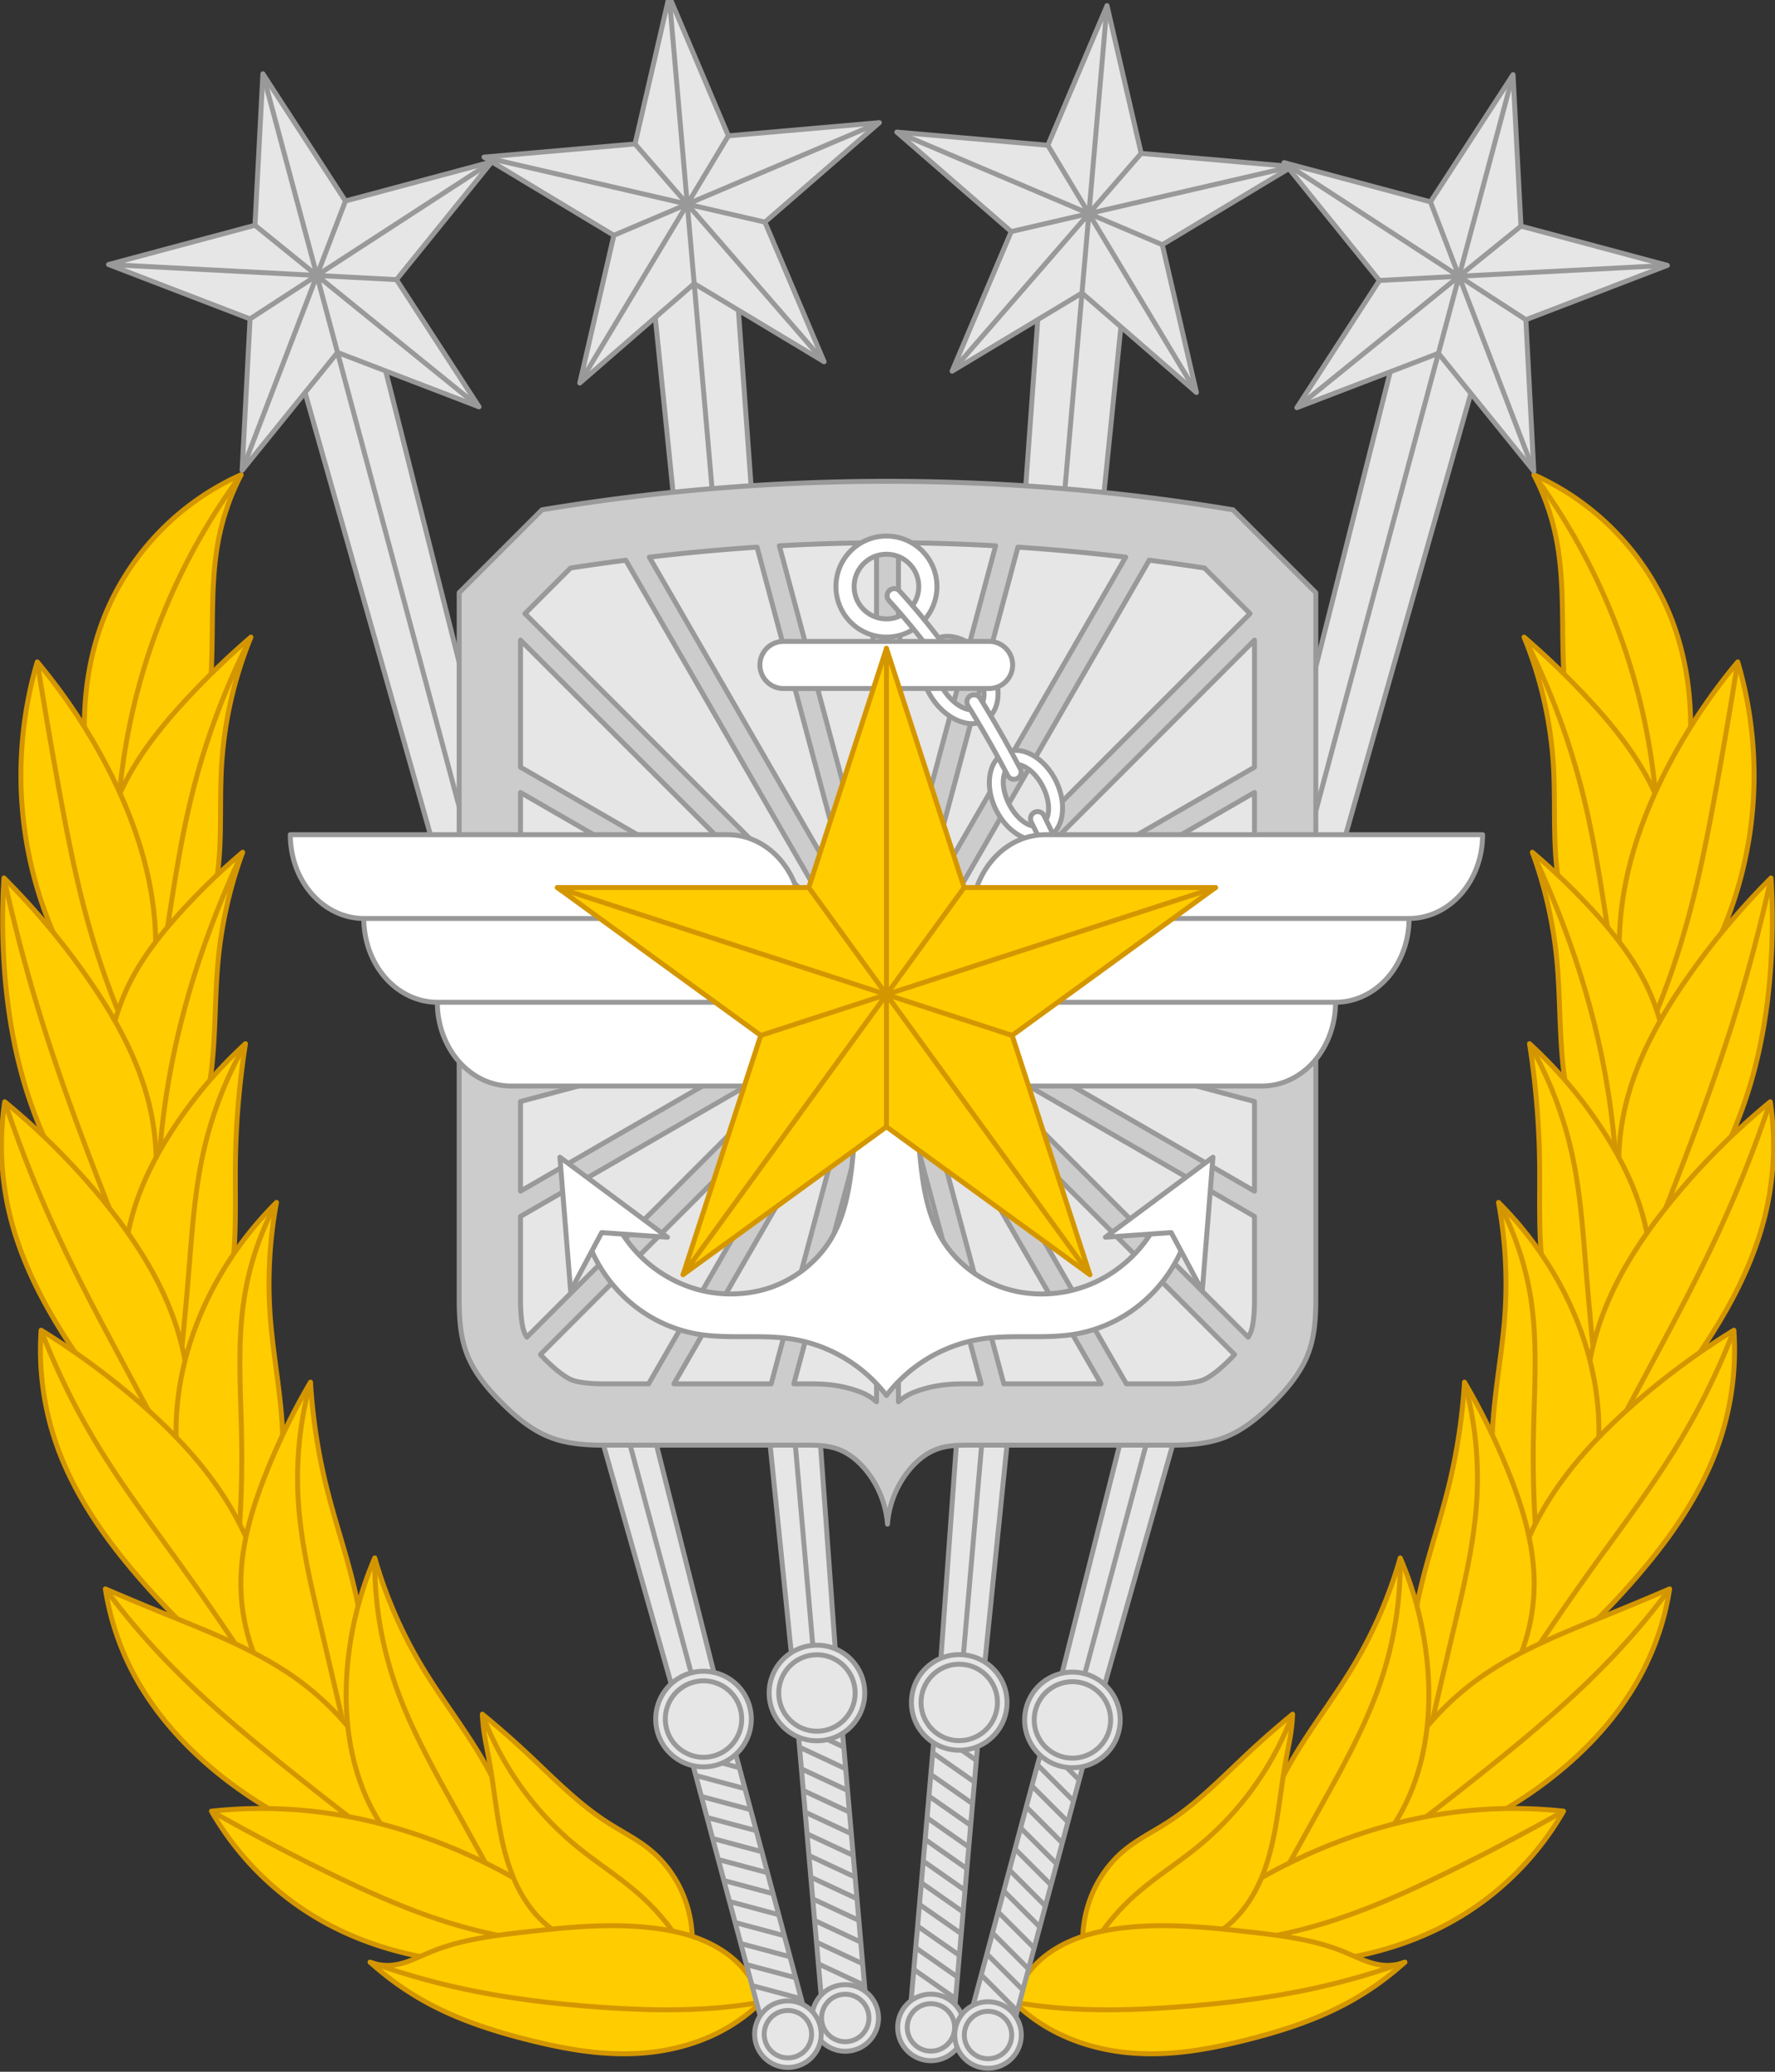 <svg xmlns="http://www.w3.org/2000/svg" width="360" height="420" viewBox="0 0 95.25 111.125"><rect x="0" y="0" width="95.25" height="111.125" fill="#333333" stroke="none"/><g style="stroke-width:.211;stroke-miterlimit:4;stroke-dasharray:none"><path d="M-379.578 1039.52c-.04-1.76.246-3.536.926-5.16a11.232 11.232 0 0 1 5.768-5.874c-.432.829-.75 1.718-.94 2.634-.495 2.394-.113 4.893-.495 7.309a11.768 11.768 0 0 1-3.87 6.978 14.613 14.613 0 0 1-1.389-5.887z" style="fill:#fc0;stroke:#d49600;stroke-width:.211;stroke-linecap:butt;stroke-linejoin:round;stroke-miterlimit:4;stroke-dasharray:none;stroke-opacity:1" transform="matrix(1.256 0 0 1.256 481.283 -1266.313)"/><path d="M-372.884 1028.486a27.184 27.184 0 0 0-3.982 7.727 27.192 27.192 0 0 0-1.323 9.194" style="fill:none;stroke:#d49600;stroke-width:.211;stroke-linecap:butt;stroke-linejoin:round;stroke-miterlimit:4;stroke-dasharray:none;stroke-opacity:1" transform="matrix(1.256 0 0 1.256 481.283 -1266.313)"/><path d="M-378.652 1043.985c.405-2.263 1.843-4.201 3.407-5.887a34.57 34.57 0 0 1 2.778-2.679 17.244 17.244 0 0 0-1.257 5.556c-.1 1.767.072 3.562-.298 5.292a8.654 8.654 0 0 1-2.414 4.366c-1.782-1.661-2.645-4.25-2.216-6.648z" style="fill:#fc0;stroke:#d49600;stroke-width:.211;stroke-linecap:butt;stroke-linejoin:round;stroke-miterlimit:4;stroke-dasharray:none;stroke-opacity:1" transform="matrix(1.256 0 0 1.256 481.283 -1266.313)"/><path d="M-376.436 1050.633c.184-1.348.382-2.693.595-4.035.23-1.453.478-2.904.827-4.333a31.391 31.391 0 0 1 2.547-6.846" style="fill:none;stroke:#d49600;stroke-width:.211;stroke-linecap:butt;stroke-linejoin:round;stroke-miterlimit:4;stroke-dasharray:none;stroke-opacity:1" transform="matrix(1.256 0 0 1.256 481.283 -1266.313)"/><path d="M-376.68 1046.64c-.292-1.996-1.008-3.915-1.94-5.705a24.813 24.813 0 0 0-2.975-4.458 17.206 17.206 0 0 0-.697 5.086c.036 2.559.653 5.11 1.809 7.393a16.645 16.645 0 0 0 3.187 4.355c.73-2.132.943-4.44.616-6.67z" style="fill:#fc0;stroke:#d49600;stroke-width:.211;stroke-linecap:butt;stroke-linejoin:round;stroke-miterlimit:4;stroke-dasharray:none;stroke-opacity:1" transform="matrix(1.256 0 0 1.256 481.283 -1266.313)"/><path d="M-381.595 1036.477c.287 1.81.595 3.615.924 5.417.371 2.04.77 4.078 1.346 6.07a35.197 35.197 0 0 0 2.03 5.347" style="fill:none;stroke:#d49600;stroke-width:.211;stroke-linecap:butt;stroke-linejoin:round;stroke-miterlimit:4;stroke-dasharray:none;stroke-opacity:1" transform="matrix(1.256 0 0 1.256 481.283 -1266.313)"/><path d="M-377.685 1050.266c.567-1.158 1.376-2.181 2.245-3.134a28.204 28.204 0 0 1 2.62-2.526 18.48 18.48 0 0 0-1.043 4.571c-.165 1.701-.093 3.423-.342 5.114a13.671 13.671 0 0 1-2.264 5.75 9.059 9.059 0 0 1-2.065-4.706 9.059 9.059 0 0 1 .849-5.07z" style="fill:#fc0;stroke:#d49600;stroke-width:.211;stroke-linecap:butt;stroke-linejoin:round;stroke-miterlimit:4;stroke-dasharray:none;stroke-opacity:1" transform="matrix(1.256 0 0 1.256 481.283 -1266.313)"/><path d="M-372.82 1044.606a40.82 40.82 0 0 0-1.638 3.976 36.882 36.882 0 0 0-1.17 4.022 33.663 33.663 0 0 0-.841 7.437" style="fill:none;stroke:#d49600;stroke-width:.211;stroke-linecap:butt;stroke-linejoin:round;stroke-miterlimit:4;stroke-dasharray:none;stroke-opacity:1" transform="matrix(1.256 0 0 1.256 481.283 -1266.313)"/><path d="M-376.8 1055.428c-.47-1.978-1.483-3.789-2.646-5.457a31.568 31.568 0 0 0-3.571-4.266 29.153 29.153 0 0 0 0 3.605c.114 1.847.406 3.69.959 5.457a19.145 19.145 0 0 0 4.597 7.673 11.042 11.042 0 0 0 .661-7.012z" style="fill:#fc0;stroke:#d49600;stroke-width:.211;stroke-linecap:butt;stroke-linejoin:round;stroke-miterlimit:4;stroke-dasharray:none;stroke-opacity:1" transform="matrix(1.256 0 0 1.256 481.283 -1266.313)"/><path d="M-383.017 1045.705a72.478 72.478 0 0 0 1.653 6.217c.691 2.2 1.486 4.365 2.315 6.516.516 1.339 1.046 2.673 1.588 4.002" style="fill:none;stroke:#d49600;stroke-width:.211;stroke-linecap:butt;stroke-linejoin:round;stroke-miterlimit:4;stroke-dasharray:none;stroke-opacity:1" transform="matrix(1.256 0 0 1.256 481.283 -1266.313)"/><path d="M-373.36 1063.002c.309-1.696.208-3.436.231-5.16a35.69 35.69 0 0 1 .43-5.06 18.995 18.995 0 0 0-3.24 3.87c-1.043 1.649-1.84 3.508-1.92 5.457a8.023 8.023 0 0 0 2.217 5.82 10.877 10.877 0 0 0 2.282-4.927z" style="fill:#fc0;stroke:#d49600;stroke-width:.211;stroke-linecap:butt;stroke-linejoin:round;stroke-miterlimit:4;stroke-dasharray:none;stroke-opacity:1" transform="matrix(1.256 0 0 1.256 481.283 -1266.313)"/><path d="M-372.699 1052.782a16.749 16.749 0 0 0-1.819 4.73c-.35 1.607-.462 3.255-.595 4.895a186.613 186.613 0 0 1-.53 5.523" style="fill:none;stroke:#d49600;stroke-width:.211;stroke-linecap:butt;stroke-linejoin:round;stroke-miterlimit:4;stroke-dasharray:none;stroke-opacity:1" transform="matrix(1.256 0 0 1.256 481.283 -1266.313)"/><path d="M-378.817 1059.43c1.321 1.61 2.487 3.381 3.142 5.358a11.91 11.91 0 0 1 .297 6.383 27.83 27.83 0 0 1-5.027-5.854c-1.049-1.636-1.932-3.4-2.38-5.292a12.578 12.578 0 0 1-.2-4.762 30.14 30.14 0 0 1 4.168 4.167z" style="fill:#fc0;stroke:#d49600;stroke-width:.211;stroke-linecap:butt;stroke-linejoin:round;stroke-miterlimit:4;stroke-dasharray:none;stroke-opacity:1" transform="matrix(1.256 0 0 1.256 481.283 -1266.313)"/><path d="M-382.984 1055.263a54.478 54.478 0 0 0 2.216 5.59c.855 1.852 1.815 3.656 2.778 5.456.867 1.622 1.738 3.243 2.612 4.862" style="fill:none;stroke:#d49600;stroke-width:.211;stroke-linecap:butt;stroke-linejoin:round;stroke-miterlimit:4;stroke-dasharray:none;stroke-opacity:1" transform="matrix(1.256 0 0 1.256 481.283 -1266.313)"/><path d="M-375.642 1068.591c.12-1.894.694-3.749 1.587-5.424a15.133 15.133 0 0 1 2.68-3.605 19.138 19.138 0 0 0-.265 4.895c.148 1.989.608 3.96.529 5.953a11.12 11.12 0 0 1-2.15 6.119 12.06 12.06 0 0 1-2.381-7.938z" style="fill:#fc0;stroke:#d49600;stroke-width:.211;stroke-linecap:butt;stroke-linejoin:round;stroke-miterlimit:4;stroke-dasharray:none;stroke-opacity:1" transform="matrix(1.256 0 0 1.256 481.283 -1266.313)"/><path d="M-371.376 1059.562a12.827 12.827 0 0 0-1.389 4.167c-.292 1.944-.133 3.922-.1 5.887.041 2.31-.091 4.623-.396 6.913" style="fill:none;stroke:#d49600;stroke-width:.211;stroke-linecap:butt;stroke-linejoin:round;stroke-miterlimit:4;stroke-dasharray:none;stroke-opacity:1" transform="matrix(1.256 0 0 1.256 481.283 -1266.313)"/><path d="M-377.263 1075.57c-1.459-1.688-2.765-3.551-3.505-5.656a12.221 12.221 0 0 1-.662-4.895c1.42.874 2.77 1.86 4.035 2.944 1.585 1.359 3.05 2.892 4.101 4.696a13.36 13.36 0 0 1 1.72 8.136 33.681 33.681 0 0 1-5.689-5.225z" style="fill:#fc0;stroke:#d49600;stroke-width:.211;stroke-linecap:butt;stroke-linejoin:round;stroke-miterlimit:4;stroke-dasharray:none;stroke-opacity:1" transform="matrix(1.256 0 0 1.256 481.283 -1266.313)"/><path d="M-381.43 1065.02a30.344 30.344 0 0 0 2.381 4.861c1.085 1.79 2.35 3.46 3.572 5.16a126.229 126.229 0 0 1 3.903 5.754" style="fill:none;stroke:#d49600;stroke-width:.211;stroke-linecap:butt;stroke-linejoin:round;stroke-miterlimit:4;stroke-dasharray:none;stroke-opacity:1" transform="matrix(1.256 0 0 1.256 481.283 -1266.313)"/><path d="M-367.804 1077.256c-.297-1.868-.964-3.654-1.422-5.49a24.9 24.9 0 0 1-.695-4.53 28.542 28.542 0 0 0-1.918 3.935c-.582 1.47-1.045 3.015-1.058 4.597a8.372 8.372 0 0 0 1.262 4.475 8.372 8.372 0 0 0 3.467 3.099c.56-1.97.686-4.063.364-6.086z" style="fill:#fc0;stroke:#d49600;stroke-width:.211;stroke-linecap:butt;stroke-linejoin:round;stroke-miterlimit:4;stroke-dasharray:none;stroke-opacity:1" transform="matrix(1.256 0 0 1.256 481.283 -1266.313)"/><path d="M-369.92 1067.235a15.518 15.518 0 0 0-.53 4.961c.103 1.847.535 3.657.96 5.457a919.76 919.76 0 0 1 1.322 5.689" style="fill:none;stroke:#d49600;stroke-width:.211;stroke-linecap:butt;stroke-linejoin:round;stroke-miterlimit:4;stroke-dasharray:none;stroke-opacity:1" transform="matrix(1.256 0 0 1.256 481.283 -1266.313)"/><path d="M-370.384 1080.001c-1.76-1.295-3.83-2.085-5.854-2.91-.819-.334-1.634-.676-2.447-1.025a11.468 11.468 0 0 0 1.092 3.406c1.05 2.084 2.726 3.81 4.63 5.16a19.387 19.387 0 0 0 7.342 3.175 12.213 12.213 0 0 0-4.763-7.806z" style="fill:#fc0;stroke:#d49600;stroke-width:.211;stroke-linecap:butt;stroke-linejoin:round;stroke-miterlimit:4;stroke-dasharray:none;stroke-opacity:1" transform="matrix(1.256 0 0 1.256 481.283 -1266.313)"/><path d="M-378.685 1076.066a31.336 31.336 0 0 0 2.381 2.844c1.695 1.796 3.595 3.385 5.524 4.928a171.423 171.423 0 0 0 5.159 3.969" style="fill:none;stroke:#d49600;stroke-width:.211;stroke-linecap:butt;stroke-linejoin:round;stroke-miterlimit:4;stroke-dasharray:none;stroke-opacity:1" transform="matrix(1.256 0 0 1.256 481.283 -1266.313)"/><path d="M-367.209 1085.624c-.991-1.794-1.294-3.908-1.157-5.953a15.007 15.007 0 0 1 1.19-4.928 19.407 19.407 0 0 0 2.051 4.696c1.263 2.087 2.941 3.98 3.638 6.317a8.296 8.296 0 0 1 .165 4.068c-2.454-.43-4.68-2.02-5.887-4.2z" style="fill:#fc0;stroke:#d49600;stroke-width:.211;stroke-linecap:butt;stroke-linejoin:round;stroke-miterlimit:4;stroke-dasharray:none;stroke-opacity:1" transform="matrix(1.256 0 0 1.256 481.283 -1266.313)"/><path d="M-367.176 1074.743a15.928 15.928 0 0 0 .794 5.16c.654 1.988 1.693 3.825 2.712 5.655.79 1.418 1.573 2.84 2.348 4.266" style="fill:none;stroke:#d49600;stroke-width:.211;stroke-linecap:butt;stroke-linejoin:round;stroke-miterlimit:4;stroke-dasharray:none;stroke-opacity:1" transform="matrix(1.256 0 0 1.256 481.283 -1266.313)"/><path d="M-364.133 1091.94c-1.976-.246-3.917-.856-5.622-1.885a12.584 12.584 0 0 1-4.399-4.497 20.027 20.027 0 0 1 5.06.099c1.783.263 3.527.767 5.193 1.455a24.625 24.625 0 0 1 6.78 4.2 16.672 16.672 0 0 1-7.012.629z" style="fill:#fc0;stroke:#d49600;stroke-width:.211;stroke-linecap:butt;stroke-linejoin:round;stroke-miterlimit:4;stroke-dasharray:none;stroke-opacity:1" transform="matrix(1.256 0 0 1.256 481.283 -1266.313)"/><path d="M-374.154 1085.558a95.176 95.176 0 0 0 4.895 2.58c1.737.851 3.506 1.653 5.358 2.215 2.192.666 4.488.991 6.78.96" style="fill:none;stroke:#d49600;stroke-width:.211;stroke-linecap:butt;stroke-linejoin:round;stroke-miterlimit:4;stroke-dasharray:none;stroke-opacity:1" transform="matrix(1.256 0 0 1.256 481.283 -1266.313)"/><path d="M-360.73 1083.03c1.13 1.053 2.207 2.183 3.508 3.016.617.396 1.283.723 1.847 1.193.48.4.876.898 1.17 1.45.526.99.714 2.157.526 3.262a15.722 15.722 0 0 1-2.98-.242c-1.152-.205-2.32-.56-3.207-1.323-.596-.511-1.038-1.185-1.35-1.905-.31-.72-.497-1.49-.635-2.262-.177-.988-.278-1.99-.463-2.977-.061-.328-.132-.654-.182-.984a7.932 7.932 0 0 1-.082-.842c.633.518 1.25 1.056 1.848 1.614z" style="fill:#fc0;stroke:#d49600;stroke-width:.211;stroke-linecap:butt;stroke-linejoin:round;stroke-miterlimit:4;stroke-dasharray:none;stroke-opacity:1" transform="matrix(1.256 0 0 1.256 481.283 -1266.313)"/><path d="M-353.68 1091.951a9.499 9.499 0 0 0-2.07-2.724c-.874-.798-1.89-1.425-2.805-2.175a13.31 13.31 0 0 1-4.023-5.636" style="fill:none;stroke:#d49600;stroke-width:.211;stroke-linecap:butt;stroke-linejoin:round;stroke-miterlimit:4;stroke-dasharray:none;stroke-opacity:1" transform="matrix(1.256 0 0 1.256 481.283 -1266.313)"/><path d="M-352.171 1094.84c-1.225.697-2.637 1.034-4.046 1.075-1.475.044-2.942-.226-4.373-.584-1.45-.363-2.887-.822-4.21-1.52a12.624 12.624 0 0 1-2.574-1.804c.283.109.59.154.893.132.601-.044 1.148-.344 1.705-.573 1.257-.518 2.625-.688 3.975-.842 1.865-.213 3.752-.405 5.613-.164.72.093 1.436.253 2.102.543.665.29 1.28.714 1.733 1.281.314.392.546.849.679 1.333a7.442 7.442 0 0 1-1.497 1.123z" style="fill:#fc0;stroke:#d49600;stroke-width:.211;stroke-linecap:round;stroke-linejoin:round;stroke-miterlimit:4;stroke-dasharray:none;stroke-opacity:1" transform="matrix(1.256 0 0 1.256 481.283 -1266.313)"/><path d="M-367.374 1092.007c1.246.449 2.52.817 3.814 1.102 1.976.436 3.991.676 6.01.819 1.69.119 3.388.17 5.075.023.603-.053 1.204-.13 1.8-.234" style="fill:none;stroke:#d49600;stroke-width:.211;stroke-linecap:round;stroke-linejoin:round;stroke-miterlimit:4;stroke-dasharray:none;stroke-opacity:1" transform="matrix(1.256 0 0 1.256 481.283 -1266.313)"/></g><g style="stroke-width:.211;stroke-miterlimit:4;stroke-dasharray:none"><path d="M-379.578 1039.52c-.04-1.76.246-3.536.926-5.16a11.232 11.232 0 0 1 5.768-5.874c-.432.829-.75 1.718-.94 2.634-.495 2.394-.113 4.893-.495 7.309a11.768 11.768 0 0 1-3.87 6.978 14.613 14.613 0 0 1-1.389-5.887z" style="fill:#fc0;stroke:#d49600;stroke-width:.211;stroke-linecap:butt;stroke-linejoin:round;stroke-miterlimit:4;stroke-dasharray:none;stroke-opacity:1" transform="matrix(-1.256 0 0 1.256 -386.033 -1266.313)"/><path d="M-372.884 1028.486a27.184 27.184 0 0 0-3.982 7.727 27.192 27.192 0 0 0-1.323 9.194" style="fill:none;stroke:#d49600;stroke-width:.211;stroke-linecap:butt;stroke-linejoin:round;stroke-miterlimit:4;stroke-dasharray:none;stroke-opacity:1" transform="matrix(-1.256 0 0 1.256 -386.033 -1266.313)"/><path d="M-378.652 1043.985c.405-2.263 1.843-4.201 3.407-5.887a34.57 34.57 0 0 1 2.778-2.679 17.244 17.244 0 0 0-1.257 5.556c-.1 1.767.072 3.562-.298 5.292a8.654 8.654 0 0 1-2.414 4.366c-1.782-1.661-2.645-4.25-2.216-6.648z" style="fill:#fc0;stroke:#d49600;stroke-width:.211;stroke-linecap:butt;stroke-linejoin:round;stroke-miterlimit:4;stroke-dasharray:none;stroke-opacity:1" transform="matrix(-1.256 0 0 1.256 -386.033 -1266.313)"/><path d="M-376.436 1050.633c.184-1.348.382-2.693.595-4.035.23-1.453.478-2.904.827-4.333a31.391 31.391 0 0 1 2.547-6.846" style="fill:none;stroke:#d49600;stroke-width:.211;stroke-linecap:butt;stroke-linejoin:round;stroke-miterlimit:4;stroke-dasharray:none;stroke-opacity:1" transform="matrix(-1.256 0 0 1.256 -386.033 -1266.313)"/><path d="M-376.68 1046.64c-.292-1.996-1.008-3.915-1.94-5.705a24.813 24.813 0 0 0-2.975-4.458 17.206 17.206 0 0 0-.697 5.086c.036 2.559.653 5.11 1.809 7.393a16.645 16.645 0 0 0 3.187 4.355c.73-2.132.943-4.44.616-6.67z" style="fill:#fc0;stroke:#d49600;stroke-width:.211;stroke-linecap:butt;stroke-linejoin:round;stroke-miterlimit:4;stroke-dasharray:none;stroke-opacity:1" transform="matrix(-1.256 0 0 1.256 -386.033 -1266.313)"/><path d="M-381.595 1036.477c.287 1.81.595 3.615.924 5.417.371 2.04.77 4.078 1.346 6.07a35.197 35.197 0 0 0 2.03 5.347" style="fill:none;stroke:#d49600;stroke-width:.211;stroke-linecap:butt;stroke-linejoin:round;stroke-miterlimit:4;stroke-dasharray:none;stroke-opacity:1" transform="matrix(-1.256 0 0 1.256 -386.033 -1266.313)"/><path d="M-377.685 1050.266c.567-1.158 1.376-2.181 2.245-3.134a28.204 28.204 0 0 1 2.62-2.526 18.48 18.48 0 0 0-1.043 4.571c-.165 1.701-.093 3.423-.342 5.114a13.671 13.671 0 0 1-2.264 5.75 9.059 9.059 0 0 1-2.065-4.706 9.059 9.059 0 0 1 .849-5.07z" style="fill:#fc0;stroke:#d49600;stroke-width:.211;stroke-linecap:butt;stroke-linejoin:round;stroke-miterlimit:4;stroke-dasharray:none;stroke-opacity:1" transform="matrix(-1.256 0 0 1.256 -386.033 -1266.313)"/><path d="M-372.82 1044.606a40.82 40.82 0 0 0-1.638 3.976 36.882 36.882 0 0 0-1.17 4.022 33.663 33.663 0 0 0-.841 7.437" style="fill:none;stroke:#d49600;stroke-width:.211;stroke-linecap:butt;stroke-linejoin:round;stroke-miterlimit:4;stroke-dasharray:none;stroke-opacity:1" transform="matrix(-1.256 0 0 1.256 -386.033 -1266.313)"/><path d="M-376.8 1055.428c-.47-1.978-1.483-3.789-2.646-5.457a31.568 31.568 0 0 0-3.571-4.266 29.153 29.153 0 0 0 0 3.605c.114 1.847.406 3.69.959 5.457a19.145 19.145 0 0 0 4.597 7.673 11.042 11.042 0 0 0 .661-7.012z" style="fill:#fc0;stroke:#d49600;stroke-width:.211;stroke-linecap:butt;stroke-linejoin:round;stroke-miterlimit:4;stroke-dasharray:none;stroke-opacity:1" transform="matrix(-1.256 0 0 1.256 -386.033 -1266.313)"/><path d="M-383.017 1045.705a72.478 72.478 0 0 0 1.653 6.217c.691 2.2 1.486 4.365 2.315 6.516.516 1.339 1.046 2.673 1.588 4.002" style="fill:none;stroke:#d49600;stroke-width:.211;stroke-linecap:butt;stroke-linejoin:round;stroke-miterlimit:4;stroke-dasharray:none;stroke-opacity:1" transform="matrix(-1.256 0 0 1.256 -386.033 -1266.313)"/><path d="M-373.36 1063.002c.309-1.696.208-3.436.231-5.16a35.69 35.69 0 0 1 .43-5.06 18.995 18.995 0 0 0-3.24 3.87c-1.043 1.649-1.84 3.508-1.92 5.457a8.023 8.023 0 0 0 2.217 5.82 10.877 10.877 0 0 0 2.282-4.927z" style="fill:#fc0;stroke:#d49600;stroke-width:.211;stroke-linecap:butt;stroke-linejoin:round;stroke-miterlimit:4;stroke-dasharray:none;stroke-opacity:1" transform="matrix(-1.256 0 0 1.256 -386.033 -1266.313)"/><path d="M-372.699 1052.782a16.749 16.749 0 0 0-1.819 4.73c-.35 1.607-.462 3.255-.595 4.895a186.613 186.613 0 0 1-.53 5.523" style="fill:none;stroke:#d49600;stroke-width:.211;stroke-linecap:butt;stroke-linejoin:round;stroke-miterlimit:4;stroke-dasharray:none;stroke-opacity:1" transform="matrix(-1.256 0 0 1.256 -386.033 -1266.313)"/><path d="M-378.817 1059.43c1.321 1.61 2.487 3.381 3.142 5.358a11.91 11.91 0 0 1 .297 6.383 27.83 27.83 0 0 1-5.027-5.854c-1.049-1.636-1.932-3.4-2.38-5.292a12.578 12.578 0 0 1-.2-4.762 30.14 30.14 0 0 1 4.168 4.167z" style="fill:#fc0;stroke:#d49600;stroke-width:.211;stroke-linecap:butt;stroke-linejoin:round;stroke-miterlimit:4;stroke-dasharray:none;stroke-opacity:1" transform="matrix(-1.256 0 0 1.256 -386.033 -1266.313)"/><path d="M-382.984 1055.263a54.478 54.478 0 0 0 2.216 5.59c.855 1.852 1.815 3.656 2.778 5.456.867 1.622 1.738 3.243 2.612 4.862" style="fill:none;stroke:#d49600;stroke-width:.211;stroke-linecap:butt;stroke-linejoin:round;stroke-miterlimit:4;stroke-dasharray:none;stroke-opacity:1" transform="matrix(-1.256 0 0 1.256 -386.033 -1266.313)"/><path d="M-375.642 1068.591c.12-1.894.694-3.749 1.587-5.424a15.133 15.133 0 0 1 2.68-3.605 19.138 19.138 0 0 0-.265 4.895c.148 1.989.608 3.96.529 5.953a11.12 11.12 0 0 1-2.15 6.119 12.06 12.06 0 0 1-2.381-7.938z" style="fill:#fc0;stroke:#d49600;stroke-width:.211;stroke-linecap:butt;stroke-linejoin:round;stroke-miterlimit:4;stroke-dasharray:none;stroke-opacity:1" transform="matrix(-1.256 0 0 1.256 -386.033 -1266.313)"/><path d="M-371.376 1059.562a12.827 12.827 0 0 0-1.389 4.167c-.292 1.944-.133 3.922-.1 5.887.041 2.31-.091 4.623-.396 6.913" style="fill:none;stroke:#d49600;stroke-width:.211;stroke-linecap:butt;stroke-linejoin:round;stroke-miterlimit:4;stroke-dasharray:none;stroke-opacity:1" transform="matrix(-1.256 0 0 1.256 -386.033 -1266.313)"/><path d="M-377.263 1075.57c-1.459-1.688-2.765-3.551-3.505-5.656a12.221 12.221 0 0 1-.662-4.895c1.42.874 2.77 1.86 4.035 2.944 1.585 1.359 3.05 2.892 4.101 4.696a13.36 13.36 0 0 1 1.72 8.136 33.681 33.681 0 0 1-5.689-5.225z" style="fill:#fc0;stroke:#d49600;stroke-width:.211;stroke-linecap:butt;stroke-linejoin:round;stroke-miterlimit:4;stroke-dasharray:none;stroke-opacity:1" transform="matrix(-1.256 0 0 1.256 -386.033 -1266.313)"/><path d="M-381.43 1065.02a30.344 30.344 0 0 0 2.381 4.861c1.085 1.79 2.35 3.46 3.572 5.16a126.229 126.229 0 0 1 3.903 5.754" style="fill:none;stroke:#d49600;stroke-width:.211;stroke-linecap:butt;stroke-linejoin:round;stroke-miterlimit:4;stroke-dasharray:none;stroke-opacity:1" transform="matrix(-1.256 0 0 1.256 -386.033 -1266.313)"/><path d="M-367.804 1077.256c-.297-1.868-.964-3.654-1.422-5.49a24.9 24.9 0 0 1-.695-4.53 28.542 28.542 0 0 0-1.918 3.935c-.582 1.47-1.045 3.015-1.058 4.597a8.372 8.372 0 0 0 1.262 4.475 8.372 8.372 0 0 0 3.467 3.099c.56-1.97.686-4.063.364-6.086z" style="fill:#fc0;stroke:#d49600;stroke-width:.211;stroke-linecap:butt;stroke-linejoin:round;stroke-miterlimit:4;stroke-dasharray:none;stroke-opacity:1" transform="matrix(-1.256 0 0 1.256 -386.033 -1266.313)"/><path d="M-369.92 1067.235a15.518 15.518 0 0 0-.53 4.961c.103 1.847.535 3.657.96 5.457a919.76 919.76 0 0 1 1.322 5.689" style="fill:none;stroke:#d49600;stroke-width:.211;stroke-linecap:butt;stroke-linejoin:round;stroke-miterlimit:4;stroke-dasharray:none;stroke-opacity:1" transform="matrix(-1.256 0 0 1.256 -386.033 -1266.313)"/><path d="M-370.384 1080.001c-1.76-1.295-3.83-2.085-5.854-2.91-.819-.334-1.634-.676-2.447-1.025a11.468 11.468 0 0 0 1.092 3.406c1.05 2.084 2.726 3.81 4.63 5.16a19.387 19.387 0 0 0 7.342 3.175 12.213 12.213 0 0 0-4.763-7.806z" style="fill:#fc0;stroke:#d49600;stroke-width:.211;stroke-linecap:butt;stroke-linejoin:round;stroke-miterlimit:4;stroke-dasharray:none;stroke-opacity:1" transform="matrix(-1.256 0 0 1.256 -386.033 -1266.313)"/><path d="M-378.685 1076.066a31.336 31.336 0 0 0 2.381 2.844c1.695 1.796 3.595 3.385 5.524 4.928a171.423 171.423 0 0 0 5.159 3.969" style="fill:none;stroke:#d49600;stroke-width:.211;stroke-linecap:butt;stroke-linejoin:round;stroke-miterlimit:4;stroke-dasharray:none;stroke-opacity:1" transform="matrix(-1.256 0 0 1.256 -386.033 -1266.313)"/><path d="M-367.209 1085.624c-.991-1.794-1.294-3.908-1.157-5.953a15.007 15.007 0 0 1 1.19-4.928 19.407 19.407 0 0 0 2.051 4.696c1.263 2.087 2.941 3.98 3.638 6.317a8.296 8.296 0 0 1 .165 4.068c-2.454-.43-4.68-2.02-5.887-4.2z" style="fill:#fc0;stroke:#d49600;stroke-width:.211;stroke-linecap:butt;stroke-linejoin:round;stroke-miterlimit:4;stroke-dasharray:none;stroke-opacity:1" transform="matrix(-1.256 0 0 1.256 -386.033 -1266.313)"/><path d="M-367.176 1074.743a15.928 15.928 0 0 0 .794 5.16c.654 1.988 1.693 3.825 2.712 5.655.79 1.418 1.573 2.84 2.348 4.266" style="fill:none;stroke:#d49600;stroke-width:.211;stroke-linecap:butt;stroke-linejoin:round;stroke-miterlimit:4;stroke-dasharray:none;stroke-opacity:1" transform="matrix(-1.256 0 0 1.256 -386.033 -1266.313)"/><path d="M-364.133 1091.94c-1.976-.246-3.917-.856-5.622-1.885a12.584 12.584 0 0 1-4.399-4.497 20.027 20.027 0 0 1 5.06.099c1.783.263 3.527.767 5.193 1.455a24.625 24.625 0 0 1 6.78 4.2 16.672 16.672 0 0 1-7.012.629z" style="fill:#fc0;stroke:#d49600;stroke-width:.211;stroke-linecap:butt;stroke-linejoin:round;stroke-miterlimit:4;stroke-dasharray:none;stroke-opacity:1" transform="matrix(-1.256 0 0 1.256 -386.033 -1266.313)"/><path d="M-374.154 1085.558a95.176 95.176 0 0 0 4.895 2.58c1.737.851 3.506 1.653 5.358 2.215 2.192.666 4.488.991 6.78.96" style="fill:none;stroke:#d49600;stroke-width:.211;stroke-linecap:butt;stroke-linejoin:round;stroke-miterlimit:4;stroke-dasharray:none;stroke-opacity:1" transform="matrix(-1.256 0 0 1.256 -386.033 -1266.313)"/><path d="M-360.73 1083.03c1.13 1.053 2.207 2.183 3.508 3.016.617.396 1.283.723 1.847 1.193.48.4.876.898 1.17 1.45.526.99.714 2.157.526 3.262a15.722 15.722 0 0 1-2.98-.242c-1.152-.205-2.32-.56-3.207-1.323-.596-.511-1.038-1.185-1.35-1.905-.31-.72-.497-1.49-.635-2.262-.177-.988-.278-1.99-.463-2.977-.061-.328-.132-.654-.182-.984a7.932 7.932 0 0 1-.082-.842c.633.518 1.25 1.056 1.848 1.614z" style="fill:#fc0;stroke:#d49600;stroke-width:.211;stroke-linecap:butt;stroke-linejoin:round;stroke-miterlimit:4;stroke-dasharray:none;stroke-opacity:1" transform="matrix(-1.256 0 0 1.256 -386.033 -1266.313)"/><path d="M-353.68 1091.951a9.499 9.499 0 0 0-2.07-2.724c-.874-.798-1.89-1.425-2.805-2.175a13.31 13.31 0 0 1-4.023-5.636" style="fill:none;stroke:#d49600;stroke-width:.211;stroke-linecap:butt;stroke-linejoin:round;stroke-miterlimit:4;stroke-dasharray:none;stroke-opacity:1" transform="matrix(-1.256 0 0 1.256 -386.033 -1266.313)"/><path d="M-352.171 1094.84c-1.225.697-2.637 1.034-4.046 1.075-1.475.044-2.942-.226-4.373-.584-1.45-.363-2.887-.822-4.21-1.52a12.624 12.624 0 0 1-2.574-1.804c.283.109.59.154.893.132.601-.044 1.148-.344 1.705-.573 1.257-.518 2.625-.688 3.975-.842 1.865-.213 3.752-.405 5.613-.164.72.093 1.436.253 2.102.543.665.29 1.28.714 1.733 1.281.314.392.546.849.679 1.333a7.442 7.442 0 0 1-1.497 1.123z" style="fill:#fc0;stroke:#d49600;stroke-width:.211;stroke-linecap:round;stroke-linejoin:round;stroke-miterlimit:4;stroke-dasharray:none;stroke-opacity:1" transform="matrix(-1.256 0 0 1.256 -386.033 -1266.313)"/><path d="M-367.374 1092.007c1.246.449 2.52.817 3.814 1.102 1.976.436 3.991.676 6.01.819 1.69.119 3.388.17 5.075.023.603-.053 1.204-.13 1.8-.234" style="fill:none;stroke:#d49600;stroke-width:.211;stroke-linecap:round;stroke-linejoin:round;stroke-miterlimit:4;stroke-dasharray:none;stroke-opacity:1" transform="matrix(-1.256 0 0 1.256 -386.033 -1266.313)"/></g><g style="fill:#e6e6e6;fill-opacity:1;stroke:#999;stroke-width:.211;stroke-miterlimit:4;stroke-dasharray:none;stroke-opacity:1"><g style="fill:#e6e6e6;fill-opacity:1;stroke:#999;stroke-width:.211;stroke-miterlimit:4;stroke-dasharray:none;stroke-opacity:1" transform="matrix(1.251 -.109 .109 1.251 620.354 -1341.75)"><path d="M-557.338 1096.569h1.885v13.892h-1.885z" style="opacity:1;vector-effect:none;fill:#e6e6e6;fill-opacity:1;stroke:#999;stroke-width:.211;stroke-linecap:round;stroke-linejoin:round;stroke-miterlimit:4;stroke-dasharray:none;stroke-dashoffset:0;stroke-opacity:1"/><path d="m-558.213 1035.158.875 59.683.943 1.811.942-1.811.875-59.683M-557.338 1096.107l1.885 1.089M-557.338 1110.042l1.885 1.088M-557.338 1108.184l1.885 1.088M-557.338 1107.255l1.885 1.088M-557.338 1106.326l1.885 1.088M-557.338 1105.397l1.885 1.088M-557.338 1104.468l1.885 1.088M-557.338 1102.61l1.885 1.088M-557.338 1101.681l1.885 1.088M-557.338 1100.752l1.885 1.088M-557.338 1099.823l1.885 1.088M-557.338 1098.894l1.885 1.089M-557.338 1097.965l1.885 1.089M-557.338 1097.036l1.885 1.089M-557.338 1103.539l1.885 1.088" style="opacity:1;fill:#e6e6e6;fill-opacity:1;stroke:#999;stroke-width:.211;stroke-linecap:butt;stroke-linejoin:miter;stroke-miterlimit:4;stroke-dasharray:none;stroke-opacity:1"/><circle cx="-556.395" cy="1110.586" r="1.422" style="opacity:1;vector-effect:none;fill:#e6e6e6;fill-opacity:1;stroke:#999;stroke-width:.211;stroke-linecap:round;stroke-linejoin:round;stroke-miterlimit:4;stroke-dasharray:none;stroke-dashoffset:0;stroke-opacity:1"/><circle cx="-556.395" cy="1096.652" r="2.042" style="opacity:1;vector-effect:none;fill:#e6e6e6;fill-opacity:1;stroke:#999;stroke-width:.211;stroke-linecap:round;stroke-linejoin:round;stroke-miterlimit:4;stroke-dasharray:none;stroke-dashoffset:0;stroke-opacity:1"/><circle cx="-556.395" cy="1096.652" r="1.633" style="opacity:1;vector-effect:none;fill:#e6e6e6;fill-opacity:1;stroke:#999;stroke-width:.211;stroke-linecap:round;stroke-linejoin:round;stroke-miterlimit:4;stroke-dasharray:none;stroke-dashoffset:0;stroke-opacity:1"/><circle cx="-556.395" cy="1110.586" r="1.013" style="opacity:1;vector-effect:none;fill:#e6e6e6;fill-opacity:1;stroke:#999;stroke-width:.211;stroke-linecap:round;stroke-linejoin:round;stroke-miterlimit:4;stroke-dasharray:none;stroke-dashoffset:0;stroke-opacity:1"/><path d="m-556.395 1023.9 2.002 6.161h6.478l-5.241 3.808 2.002 6.161-5.241-3.807-5.241 3.807 2.001-6.16-5.24-3.809h6.478z" style="opacity:1;vector-effect:none;fill:#e6e6e6;fill-opacity:1;stroke:#999;stroke-width:.211;stroke-linecap:round;stroke-linejoin:round;stroke-miterlimit:4;stroke-dasharray:none;stroke-dashoffset:0;stroke-opacity:1"/><path d="M-556.395 1094.61v-70.71M-564.876 1030.061l11.72 3.808M-547.915 1030.061l-11.72 3.808M-561.636 1040.03l7.243-9.969M-558.397 1030.061l7.243 9.97" style="opacity:1;fill:#e6e6e6;fill-opacity:1;stroke:#999;stroke-width:.211;stroke-linecap:butt;stroke-linejoin:miter;stroke-miterlimit:4;stroke-dasharray:none;stroke-opacity:1"/></g><g style="fill:#e6e6e6;fill-opacity:1;stroke:#999;stroke-width:.211;stroke-miterlimit:4;stroke-dasharray:none;stroke-opacity:1" transform="matrix(1.213 -.325 .325 1.213 356.247 -1418.86)"><path d="M-557.338 1096.569h1.885v13.892h-1.885z" style="opacity:1;vector-effect:none;fill:#e6e6e6;fill-opacity:1;stroke:#999;stroke-width:.211;stroke-linecap:round;stroke-linejoin:round;stroke-miterlimit:4;stroke-dasharray:none;stroke-dashoffset:0;stroke-opacity:1"/><path d="m-558.213 1035.158.875 59.683.943 1.811.942-1.811.875-59.683M-557.338 1096.107l1.885 1.089M-557.338 1110.042l1.885 1.088M-557.338 1108.184l1.885 1.088M-557.338 1107.255l1.885 1.088M-557.338 1106.326l1.885 1.088M-557.338 1105.397l1.885 1.088M-557.338 1104.468l1.885 1.088M-557.338 1102.61l1.885 1.088M-557.338 1101.681l1.885 1.088M-557.338 1100.752l1.885 1.088M-557.338 1099.823l1.885 1.088M-557.338 1098.894l1.885 1.089M-557.338 1097.965l1.885 1.089M-557.338 1097.036l1.885 1.089M-557.338 1103.539l1.885 1.088" style="opacity:1;fill:#e6e6e6;fill-opacity:1;stroke:#999;stroke-width:.211;stroke-linecap:butt;stroke-linejoin:miter;stroke-miterlimit:4;stroke-dasharray:none;stroke-opacity:1"/><circle cx="-556.395" cy="1110.586" r="1.422" style="opacity:1;vector-effect:none;fill:#e6e6e6;fill-opacity:1;stroke:#999;stroke-width:.211;stroke-linecap:round;stroke-linejoin:round;stroke-miterlimit:4;stroke-dasharray:none;stroke-dashoffset:0;stroke-opacity:1"/><circle cx="-556.395" cy="1096.652" r="2.042" style="opacity:1;vector-effect:none;fill:#e6e6e6;fill-opacity:1;stroke:#999;stroke-width:.211;stroke-linecap:round;stroke-linejoin:round;stroke-miterlimit:4;stroke-dasharray:none;stroke-dashoffset:0;stroke-opacity:1"/><circle cx="-556.395" cy="1096.652" r="1.633" style="opacity:1;vector-effect:none;fill:#e6e6e6;fill-opacity:1;stroke:#999;stroke-width:.211;stroke-linecap:round;stroke-linejoin:round;stroke-miterlimit:4;stroke-dasharray:none;stroke-dashoffset:0;stroke-opacity:1"/><circle cx="-556.395" cy="1110.586" r="1.013" style="opacity:1;vector-effect:none;fill:#e6e6e6;fill-opacity:1;stroke:#999;stroke-width:.211;stroke-linecap:round;stroke-linejoin:round;stroke-miterlimit:4;stroke-dasharray:none;stroke-dashoffset:0;stroke-opacity:1"/><path d="m-556.395 1023.9 2.002 6.161h6.478l-5.241 3.808 2.002 6.161-5.241-3.807-5.241 3.807 2.001-6.16-5.24-3.809h6.478z" style="opacity:1;vector-effect:none;fill:#e6e6e6;fill-opacity:1;stroke:#999;stroke-width:.211;stroke-linecap:round;stroke-linejoin:round;stroke-miterlimit:4;stroke-dasharray:none;stroke-dashoffset:0;stroke-opacity:1"/><path d="M-556.395 1094.61v-70.71M-564.876 1030.061l11.72 3.808M-547.915 1030.061l-11.72 3.808M-561.636 1040.03l7.243-9.969M-558.397 1030.061l7.243 9.97" style="opacity:1;fill:#e6e6e6;fill-opacity:1;stroke:#999;stroke-width:.211;stroke-linecap:butt;stroke-linejoin:miter;stroke-miterlimit:4;stroke-dasharray:none;stroke-opacity:1"/></g><g style="fill:#e6e6e6;fill-opacity:1;stroke:#999;stroke-width:.211;stroke-miterlimit:4;stroke-dasharray:none;stroke-opacity:1" transform="matrix(1.251 .109 -.109 1.251 867.06 -1219.95)"><path d="M-557.338 1096.569h1.885v13.892h-1.885z" style="opacity:1;vector-effect:none;fill:#e6e6e6;fill-opacity:1;stroke:#999;stroke-width:.211;stroke-linecap:round;stroke-linejoin:round;stroke-miterlimit:4;stroke-dasharray:none;stroke-dashoffset:0;stroke-opacity:1"/><path d="m-558.213 1035.158.875 59.683.943 1.811.942-1.811.875-59.683M-557.338 1096.107l1.885 1.089M-557.338 1110.042l1.885 1.088M-557.338 1108.184l1.885 1.088M-557.338 1107.255l1.885 1.088M-557.338 1106.326l1.885 1.088M-557.338 1105.397l1.885 1.088M-557.338 1104.468l1.885 1.088M-557.338 1102.61l1.885 1.088M-557.338 1101.681l1.885 1.088M-557.338 1100.752l1.885 1.088M-557.338 1099.823l1.885 1.088M-557.338 1098.894l1.885 1.089M-557.338 1097.965l1.885 1.089M-557.338 1097.036l1.885 1.089M-557.338 1103.539l1.885 1.088" style="opacity:1;fill:#e6e6e6;fill-opacity:1;stroke:#999;stroke-width:.211;stroke-linecap:butt;stroke-linejoin:miter;stroke-miterlimit:4;stroke-dasharray:none;stroke-opacity:1"/><circle cx="-556.395" cy="1110.586" r="1.422" style="opacity:1;vector-effect:none;fill:#e6e6e6;fill-opacity:1;stroke:#999;stroke-width:.211;stroke-linecap:round;stroke-linejoin:round;stroke-miterlimit:4;stroke-dasharray:none;stroke-dashoffset:0;stroke-opacity:1"/><circle cx="-556.395" cy="1096.652" r="2.042" style="opacity:1;vector-effect:none;fill:#e6e6e6;fill-opacity:1;stroke:#999;stroke-width:.211;stroke-linecap:round;stroke-linejoin:round;stroke-miterlimit:4;stroke-dasharray:none;stroke-dashoffset:0;stroke-opacity:1"/><circle cx="-556.395" cy="1096.652" r="1.633" style="opacity:1;vector-effect:none;fill:#e6e6e6;fill-opacity:1;stroke:#999;stroke-width:.211;stroke-linecap:round;stroke-linejoin:round;stroke-miterlimit:4;stroke-dasharray:none;stroke-dashoffset:0;stroke-opacity:1"/><circle cx="-556.395" cy="1110.586" r="1.013" style="opacity:1;vector-effect:none;fill:#e6e6e6;fill-opacity:1;stroke:#999;stroke-width:.211;stroke-linecap:round;stroke-linejoin:round;stroke-miterlimit:4;stroke-dasharray:none;stroke-dashoffset:0;stroke-opacity:1"/><path d="m-556.395 1023.9 2.002 6.161h6.478l-5.241 3.808 2.002 6.161-5.241-3.807-5.241 3.807 2.001-6.16-5.24-3.809h6.478z" style="opacity:1;vector-effect:none;fill:#e6e6e6;fill-opacity:1;stroke:#999;stroke-width:.211;stroke-linecap:round;stroke-linejoin:round;stroke-miterlimit:4;stroke-dasharray:none;stroke-dashoffset:0;stroke-opacity:1"/><path d="M-556.395 1094.61v-70.71M-564.876 1030.061l11.72 3.808M-547.915 1030.061l-11.72 3.808M-561.636 1040.03l7.243-9.969M-558.397 1030.061l7.243 9.97" style="opacity:1;fill:#e6e6e6;fill-opacity:1;stroke:#999;stroke-width:.211;stroke-linecap:butt;stroke-linejoin:miter;stroke-miterlimit:4;stroke-dasharray:none;stroke-opacity:1"/></g><g style="fill:#e6e6e6;fill-opacity:1;stroke:#999;stroke-width:.211;stroke-miterlimit:4;stroke-dasharray:none;stroke-opacity:1" transform="matrix(1.213 .325 -.325 1.213 1088.867 -1057.158)"><path d="M-557.338 1096.569h1.885v13.892h-1.885z" style="opacity:1;vector-effect:none;fill:#e6e6e6;fill-opacity:1;stroke:#999;stroke-width:.211;stroke-linecap:round;stroke-linejoin:round;stroke-miterlimit:4;stroke-dasharray:none;stroke-dashoffset:0;stroke-opacity:1"/><path d="m-558.213 1035.158.875 59.683.943 1.811.942-1.811.875-59.683M-557.338 1096.107l1.885 1.089M-557.338 1110.042l1.885 1.088M-557.338 1108.184l1.885 1.088M-557.338 1107.255l1.885 1.088M-557.338 1106.326l1.885 1.088M-557.338 1105.397l1.885 1.088M-557.338 1104.468l1.885 1.088M-557.338 1102.61l1.885 1.088M-557.338 1101.681l1.885 1.088M-557.338 1100.752l1.885 1.088M-557.338 1099.823l1.885 1.088M-557.338 1098.894l1.885 1.089M-557.338 1097.965l1.885 1.089M-557.338 1097.036l1.885 1.089M-557.338 1103.539l1.885 1.088" style="opacity:1;fill:#e6e6e6;fill-opacity:1;stroke:#999;stroke-width:.211;stroke-linecap:butt;stroke-linejoin:miter;stroke-miterlimit:4;stroke-dasharray:none;stroke-opacity:1"/><circle cx="-556.395" cy="1110.586" r="1.422" style="opacity:1;vector-effect:none;fill:#e6e6e6;fill-opacity:1;stroke:#999;stroke-width:.211;stroke-linecap:round;stroke-linejoin:round;stroke-miterlimit:4;stroke-dasharray:none;stroke-dashoffset:0;stroke-opacity:1"/><circle cx="-556.395" cy="1096.652" r="2.042" style="opacity:1;vector-effect:none;fill:#e6e6e6;fill-opacity:1;stroke:#999;stroke-width:.211;stroke-linecap:round;stroke-linejoin:round;stroke-miterlimit:4;stroke-dasharray:none;stroke-dashoffset:0;stroke-opacity:1"/><circle cx="-556.395" cy="1096.652" r="1.633" style="opacity:1;vector-effect:none;fill:#e6e6e6;fill-opacity:1;stroke:#999;stroke-width:.211;stroke-linecap:round;stroke-linejoin:round;stroke-miterlimit:4;stroke-dasharray:none;stroke-dashoffset:0;stroke-opacity:1"/><circle cx="-556.395" cy="1110.586" r="1.013" style="opacity:1;vector-effect:none;fill:#e6e6e6;fill-opacity:1;stroke:#999;stroke-width:.211;stroke-linecap:round;stroke-linejoin:round;stroke-miterlimit:4;stroke-dasharray:none;stroke-dashoffset:0;stroke-opacity:1"/><path d="m-556.395 1023.9 2.002 6.161h6.478l-5.241 3.808 2.002 6.161-5.241-3.807-5.241 3.807 2.001-6.16-5.24-3.809h6.478z" style="opacity:1;vector-effect:none;fill:#e6e6e6;fill-opacity:1;stroke:#999;stroke-width:.211;stroke-linecap:round;stroke-linejoin:round;stroke-miterlimit:4;stroke-dasharray:none;stroke-dashoffset:0;stroke-opacity:1"/><path d="M-556.395 1094.61v-70.71M-564.876 1030.061l11.72 3.808M-547.915 1030.061l-11.72 3.808M-561.636 1040.03l7.243-9.969M-558.397 1030.061l7.243 9.97" style="opacity:1;fill:#e6e6e6;fill-opacity:1;stroke:#999;stroke-width:.211;stroke-linecap:butt;stroke-linejoin:miter;stroke-miterlimit:4;stroke-dasharray:none;stroke-opacity:1"/></g></g><path d="M-56.696 129.064c5.672 0 11.612 1.356 17.79 1.467l3.532 3.532v37.264a6.11 6.11 0 0 1-6.113 6.112H-52.46a5.9 5.9 0 0 0-4.17 1.73c-.029.028-.039.069-.066.098-.028-.03-.038-.07-.067-.098a5.9 5.9 0 0 0-4.17-1.73h-10.97a6.115 6.115 0 0 1-6.116-6.112v-37.264l3.532-3.532c6.178-.111 12.118-1.467 17.79-1.467z" style="color:#000;font-style:normal;font-variant:normal;font-weight:400;font-stretch:normal;font-size:medium;font-family:sans-serif;font-variant-ligatures:normal;font-variant-position:normal;font-variant-caps:normal;font-variant-numeric:normal;font-variant-alternates:normal;font-feature-settings:normal;text-indent:0;text-decoration:none;text-decoration-line:none;text-decoration-style:solid;text-decoration-color:#000;letter-spacing:normal;word-spacing:normal;text-transform:none;writing-mode:lr-tb;direction:ltr;text-orientation:mixed;dominant-baseline:auto;baseline-shift:baseline;text-anchor:start;clip-rule:nonzero;display:inline;overflow:visible;visibility:visible;opacity:1;color-interpolation:sRGB;vector-effect:none;fill:#e6e6e6;fill-opacity:1;fill-rule:nonzero;stroke:#999;stroke-width:.265;stroke-linecap:butt;stroke-linejoin:round;stroke-miterlimit:4;stroke-dasharray:none;stroke-dashoffset:0;stroke-opacity:1;color-rendering:auto;image-rendering:auto;shape-rendering:auto;text-rendering:auto;enable-background:accumulate" transform="translate(104.321 -101.586)"/><path d="M-56.696 127.403c-6.208 0-12.416.512-18.54 1.528l-4.444 4.444v37.952c0 1.028.073 2.077.473 3.023.401.946 1.078 1.748 1.805 2.474.726.727 1.528 1.404 2.475 1.805.946.4 1.994.473 3.022.473h10.972c.562 0 1.136.032 1.658.242.521.21.97.573 1.338.999.718.832 1.16 1.899 1.24 2.995a5.215 5.215 0 0 1 1.241-2.995c.368-.426.817-.79 1.339-1 .521-.209 1.095-.241 1.657-.241h10.972c1.028 0 2.076-.073 3.022-.473.947-.401 1.749-1.078 2.476-1.805.726-.726 1.403-1.528 1.804-2.474.4-.946.473-1.995.473-3.023v-37.952l-4.444-4.444a113.337 113.337 0 0 0-18.54-1.528zm-.588 3.296v19.624l-5.215-19.462a104.34 104.34 0 0 1 5.215-.162zm1.175 0c1.74.01 3.478.065 5.215.162l-5.215 19.462zm-7.587.235 5.277 19.692-11.059-19.156c1.923-.23 3.851-.406 5.782-.536zm13.999 0c1.931.13 3.86.306 5.782.536l-11.06 19.157zm-21.044.7 11.305 19.58L-76.15 134.5l2.444-2.445c.987-.154 1.976-.292 2.966-.42zm28.089 0c.99.128 1.98.266 2.966.42l2.444 2.445-16.714 16.715zm-33.738 4.288 16.123 16.123-16.123-9.308zm39.387 0v6.815l-16.122 9.307zm0 8.17v4.807l-15.535 4.164zm-39.387.002 15.534 8.968-15.534-4.163zm0 6.021 17.423 4.67-17.423 4.669zm39.387.001v9.338l-17.423-4.67zm-15.537 6.39 15.537 4.164v4.807zm-8.314.001-15.536 8.97v-4.807zm.588 1.017-15.783 15.784a2.178 2.178 0 0 1-.128-.242c-.115-.273-.213-.865-.213-1.74v-4.493zm7.14 0 16.123 9.31v4.493c0 .874-.095 1.466-.21 1.74-.031.072-.077.155-.129.243zm-6.31.832-10.08 17.457h-2.388c-.873 0-1.468-.097-1.742-.213-.336-.143-.836-.509-1.43-1.102-.09-.09-.164-.173-.244-.258zm5.48 0 15.884 15.885c-.079.085-.153.168-.243.257-.593.593-1.096.96-1.433 1.102-.273.116-.865.213-1.738.213h-2.391zm-1.019.586 9.74 16.871h-5.219zm-3.444.002-4.52 16.87h-5.22zm1.135.303v17.529a2.734 2.734 0 0 0-.767-.484c-1.186-.476-2.193-.479-2.881-.479h-.79zm1.175 0 4.439 16.566h-.79c-.69 0-1.697.003-2.883.479a2.73 2.73 0 0 0-.766.483z" style="opacity:1;fill:#ccc;stroke:#999;stroke-width:.265;stroke-linecap:butt;stroke-linejoin:round;stroke-miterlimit:4;stroke-dasharray:none;stroke-opacity:1" transform="translate(104.321 -101.586)"/><g style="fill:#fff;stroke:#999;stroke-width:.211;stroke-linejoin:round;stroke-miterlimit:4;stroke-dasharray:none;stroke-opacity:1"><path d="M-344.73 1034.948a193.66 193.66 0 0 0 .819 22.334c.123 1.305.275 2.655.935 3.788.607 1.04 1.626 1.824 2.776 2.177 1.151.354 2.421.282 3.539-.166 1.07-.428 2-1.198 2.622-2.168l1.566-1.108-.254 1.835a6.248 6.248 0 0 1-1.456 2.026 6.025 6.025 0 0 1-2.946 1.497c-1.368.258-2.788.016-4.163.234a6.352 6.352 0 0 0-4.022 2.408 6.352 6.352 0 0 0-4.023-2.408c-1.374-.218-2.795.024-4.162-.234a6.025 6.025 0 0 1-2.947-1.497 6.248 6.248 0 0 1-1.456-2.026l-.253-1.835 1.566 1.108a5.625 5.625 0 0 0 2.622 2.168 5.363 5.363 0 0 0 3.538.166c1.15-.353 2.17-1.137 2.776-2.177.66-1.133.812-2.483.935-3.788.703-7.421.976-14.882.819-22.334z" style="fill:#fff;stroke:#999;stroke-width:.211;stroke-linecap:butt;stroke-linejoin:round;stroke-miterlimit:4;stroke-dasharray:none;stroke-opacity:1" transform="matrix(1.256 0 0 1.256 481.283 -1266.313)"/><path d="m-333.147 1060.85-2.813.197 4.596-3.417-.457 5.709zM-357.481 1060.85l2.812.197-4.596-3.417.457 5.709z" style="fill:#fff;stroke:#999;stroke-width:.211;stroke-linecap:butt;stroke-linejoin:round;stroke-miterlimit:4;stroke-dasharray:none;stroke-opacity:1" transform="matrix(1.256 0 0 1.256 481.283 -1266.313)"/><path d="M-345.314 1031.103a2.158 2.158 0 0 0-2.158 2.158 2.158 2.158 0 0 0 2.158 2.158 2.158 2.158 0 0 0 2.158-2.158 2.158 2.158 0 0 0-2.158-2.158zm0 .777a1.38 1.38 0 0 1 1.38 1.381 1.38 1.38 0 0 1-1.38 1.38 1.38 1.38 0 0 1-1.381-1.38 1.38 1.38 0 0 1 1.38-1.38z" style="opacity:1;vector-effect:none;fill:#fff;fill-opacity:1;stroke:#999;stroke-width:.211;stroke-linecap:round;stroke-linejoin:round;stroke-miterlimit:4;stroke-dasharray:none;stroke-dashoffset:0;stroke-opacity:1" transform="matrix(1.256 0 0 1.256 481.283 -1266.313)"/><g style="fill:#fff;stroke:#999;stroke-width:.211;stroke-linejoin:round;stroke-miterlimit:4;stroke-dasharray:none;stroke-opacity:1"><path d="M-504.656 1035.6c-.41.314-.545.92-.389 1.567.073.3.206.599.388.87.586.88 1.582 1.33 2.258.93.674-.397.76-1.52.104-2.505a2.73 2.73 0 0 0-.723-.74c-.599-.407-1.227-.438-1.638-.123zm.366.486c.179-.132.446-.129.738.017.273.136.543.385.75.696.45.674.471 1.414.09 1.647-.383.234-1.018-.116-1.44-.746a2.15 2.15 0 0 1-.358-.914c-.036-.314.04-.568.22-.7zm2.693 4.294c-.687.375-.817 1.467-.324 2.44.025.048.05.095.078.142.517.892 1.418 1.355 2.086 1.036.667-.319.873-1.323.442-2.311a2.885 2.885 0 0 0-.071-.152c-.52-1.028-1.521-1.532-2.211-1.155zm.29.536c.395-.211 1.018.183 1.378.894.025.05.048.1.07.151.284.669.208 1.308-.163 1.488-.37.18-.916-.152-1.277-.762a2.5 2.5 0 0 1-.078-.143c-.35-.689-.326-1.418.07-1.628zm2.235 4.553c-.714.325-.918 1.408-.488 2.415.43 1.007 1.353 1.609 2.082 1.318.728-.291.981-1.379.531-2.433-.45-1.055-1.41-1.624-2.125-1.3zm.25.555c.41-.182 1.003.252 1.315.984.312.73.216 1.46-.2 1.63-.414.168-.989-.281-1.293-.993-.304-.712-.23-1.438.178-1.62z" style="fill:#fff;stroke:#999;stroke-width:.211;stroke-linecap:butt;stroke-linejoin:round;stroke-miterlimit:4;stroke-dasharray:none;stroke-opacity:1" transform="matrix(1.256 0 0 1.256 683.876 -1266.313)"/><path d="M-506.487 1033.429a.306.306 0 0 0-.02.429 29.953 29.953 0 0 1 2.148 2.652.306.306 0 0 0 .525-.05.307.307 0 0 0-.03-.305 30.562 30.562 0 0 0-2.192-2.707.304.304 0 0 0-.431-.02zm3.453 4.5a.306.306 0 0 0-.096.42 47.467 47.467 0 0 1 1.695 2.978.305.305 0 0 0 .54-.284 47.918 47.918 0 0 0-1.719-3.017.304.304 0 0 0-.42-.096zm2.744 4.974a.305.305 0 0 0-.139.407 86.264 86.264 0 0 1 1.453 3.116.305.305 0 0 0 .556-.247 86.885 86.885 0 0 0-1.462-3.137.304.304 0 0 0-.408-.14z" style="fill:#fff;stroke:#999;stroke-width:.211;stroke-linecap:butt;stroke-linejoin:round;stroke-miterlimit:4;stroke-dasharray:none;stroke-opacity:1" transform="matrix(1.256 0 0 1.256 683.876 -1266.313)"/></g><path d="M-349.746 1037.614a1.006 1.006 0 0 1 0-2.011h8.863a1.006 1.006 0 0 1 0 2.01z" style="opacity:1;vector-effect:none;fill:#fff;fill-opacity:1;stroke:#999;stroke-width:.211;stroke-linecap:round;stroke-linejoin:round;stroke-miterlimit:4;stroke-dasharray:none;stroke-dashoffset:0;stroke-opacity:1" transform="matrix(1.256 0 0 1.256 481.283 -1266.313)"/></g><g style="fill:#fff;fill-opacity:1;stroke:#999;stroke-width:.211;stroke-miterlimit:4;stroke-dasharray:none;stroke-opacity:1"><path d="M-343.391 1054.59c0-.948-.331-1.858-.92-2.53-.59-.67-1.389-1.047-2.222-1.047h-17.97c0 .949.332 1.859.921 2.53.59.67 1.388 1.048 2.221 1.048zM-346.533 1051.013c0-.949-.33-1.86-.92-2.53-.59-.671-1.388-1.048-2.221-1.048h-17.97c0 .949.331 1.859.92 2.53.59.67 1.389 1.048 2.222 1.048zM-348.95 1047.435c0-.949-.33-1.86-.92-2.53-.589-.671-1.388-1.048-2.221-1.048h-18.694c0 .949.33 1.859.92 2.53.59.67 1.388 1.048 2.221 1.048z" style="opacity:1;vector-effect:none;fill:#fff;fill-opacity:1;stroke:#999;stroke-width:.211;stroke-linecap:round;stroke-linejoin:round;stroke-miterlimit:4;stroke-dasharray:none;stroke-dashoffset:0;stroke-opacity:1" transform="matrix(1.256 0 0 1.256 481.283 -1266.313)"/><path d="M-347.237 1054.59c0-.948.33-1.858.92-2.53.59-.67 1.388-1.047 2.221-1.047h17.97c0 .949-.332 1.859-.92 2.53-.59.67-1.389 1.048-2.222 1.048zM-344.096 1051.013c0-.949.331-1.86.92-2.53.59-.671 1.389-1.048 2.222-1.048h17.969c0 .949-.331 1.859-.92 2.53-.59.67-1.388 1.048-2.222 1.048zM-341.68 1047.435c0-.949.332-1.86.921-2.53.59-.671 1.388-1.048 2.221-1.048h18.695c0 .949-.331 1.859-.92 2.53-.59.67-1.389 1.048-2.222 1.048z" style="opacity:1;vector-effect:none;fill:#fff;fill-opacity:1;stroke:#999;stroke-width:.211;stroke-linecap:round;stroke-linejoin:round;stroke-miterlimit:4;stroke-dasharray:none;stroke-dashoffset:0;stroke-opacity:1" transform="matrix(1.256 0 0 1.256 481.283 -1266.313)"/></g><g style="fill:#fc0;stroke:#d49600;stroke-width:.211;stroke-miterlimit:4;stroke-dasharray:none;stroke-opacity:1"><path d="m-345.377 1035.9 3.32 10.215h10.74l-8.69 6.314 3.32 10.216-8.69-6.314-8.69 6.314 3.32-10.216-8.691-6.314h10.742z" style="opacity:1;vector-effect:none;fill:#fc0;fill-opacity:1;stroke:#d49600;stroke-width:.211;stroke-linecap:round;stroke-linejoin:round;stroke-miterlimit:4;stroke-dasharray:none;stroke-dashoffset:0;stroke-opacity:1" transform="matrix(1.256 0 0 1.256 481.362 -1266.313)"/><path d="m-359.438 1046.115 19.432 6.314M-350.748 1052.429l19.432-6.314M-348.696 1046.115l12.01 16.53M-342.058 1046.115l-12.01 16.53M-345.377 1056.33v-20.43" style="opacity:1;fill:#fc0;stroke:#d49600;stroke-width:.211;stroke-linecap:round;stroke-linejoin:round;stroke-miterlimit:4;stroke-dasharray:none;stroke-opacity:1" transform="matrix(1.256 0 0 1.256 481.362 -1266.313)"/></g></svg>